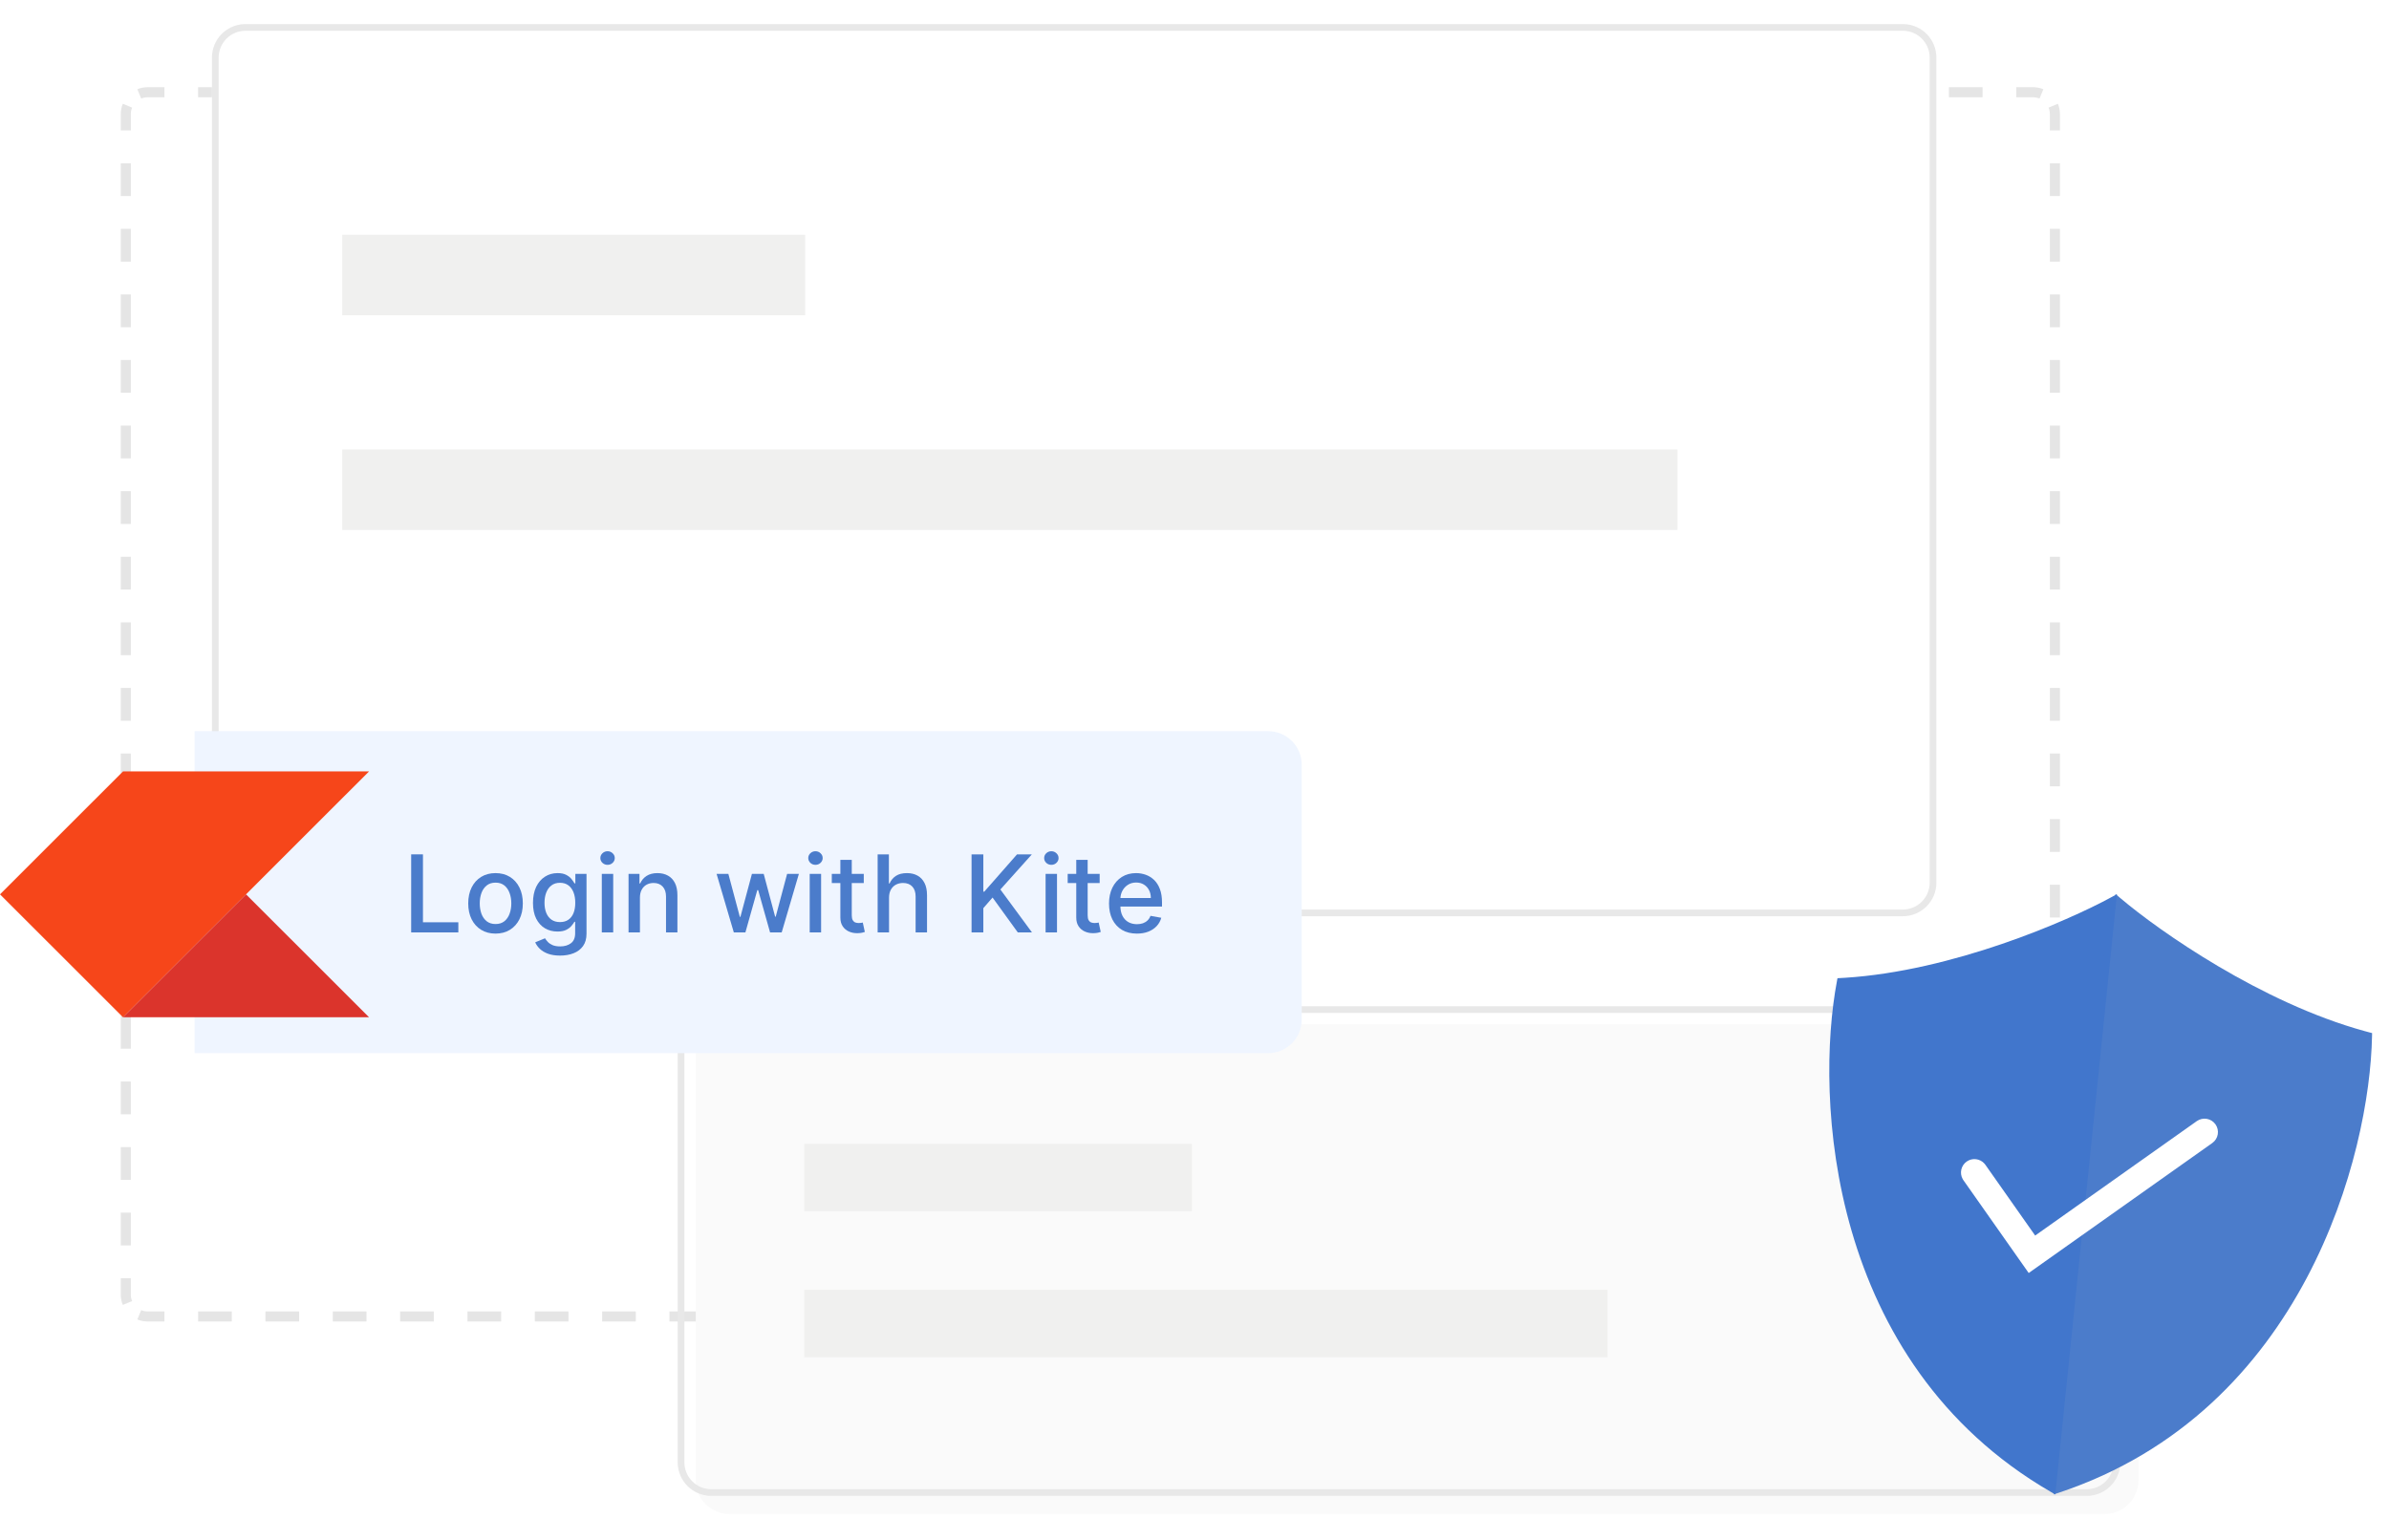 <svg width="397" height="256" viewBox="0 0 397 256" fill="none" xmlns="http://www.w3.org/2000/svg">
    <path
        d="M23.463 217.779C23.79 217.914 24.149 217.99 24.53 217.99V219.663C23.925 219.663 23.349 219.541 22.823 219.323L23.463 217.779ZM27.328 217.99V219.663H24.53V217.99H27.328ZM38.519 217.99V219.663H32.924V217.99H38.519ZM49.708 217.99V219.663H44.113V217.99H49.708ZM60.899 217.99V219.663H55.304V217.99H60.899ZM72.088 217.99V219.663H66.494V217.99H72.088ZM83.279 217.99V219.663H77.684V217.99H83.279ZM94.47 217.99V219.663H88.874V217.99H94.47ZM105.659 217.99V219.663H100.064V217.99H105.659ZM116.85 217.99V219.663H111.254V217.99H116.85ZM128.04 217.99V219.663H122.445V217.99H128.04ZM139.23 217.99V219.663H133.635V217.99H139.23ZM150.42 217.99V219.663H144.825V217.99H150.42ZM161.61 217.99V219.663H156.016V217.99H161.61ZM172.801 217.99V219.663H167.205V217.99H172.801ZM183.991 217.99V219.663H178.396V217.99H183.991ZM195.181 217.99V219.663H189.585V217.99H195.181ZM206.371 217.99V219.663H200.776V217.99H206.371ZM217.562 217.99V219.663H211.967V217.99H217.562ZM228.751 217.99V219.663H223.156V217.99H228.751ZM239.942 217.99V219.663H234.347V217.99H239.942ZM251.133 217.99V219.663H245.537V217.99H251.133ZM262.322 217.99V219.663H256.727V217.99H262.322ZM273.513 217.99V219.663H267.917V217.99H273.513ZM284.702 217.99V219.663H279.108V217.99H284.702ZM295.893 217.99V219.663H290.298V217.99H295.893ZM307.083 217.99V219.663H301.488V217.99H307.083ZM318.273 217.99V219.663H312.678V217.99H318.273ZM329.464 217.99V219.663H323.868V217.99H329.464ZM337.856 217.99V219.663H335.059V217.99H337.856ZM339.562 219.323C339.104 219.513 338.607 219.631 338.086 219.657L337.856 219.663V217.99C338.237 217.99 338.597 217.914 338.923 217.779L339.562 219.323ZM20.07 215.202V212.477H21.743V215.202C21.743 215.583 21.819 215.943 21.954 216.27L20.409 216.909C20.219 216.45 20.102 215.953 20.076 215.432L20.07 215.202ZM342.316 215.202C342.316 215.807 342.195 216.383 341.977 216.909L340.432 216.27C340.568 215.943 340.644 215.583 340.644 215.202V212.477H342.316V215.202ZM21.743 201.574V207.026H20.07V201.574H21.743ZM342.316 201.574V207.026H340.644V201.574H342.316ZM21.743 190.672V196.123H20.07V190.672H21.743ZM342.316 190.672V196.123H340.644V190.672H342.316ZM21.743 179.769V185.221H20.07V179.769H21.743ZM342.316 179.768V185.221H340.644V179.768H342.316ZM21.743 168.866V174.317H20.07V168.866H21.743ZM342.316 168.866V174.317H340.644V168.866H342.316ZM21.743 157.964V163.415H20.07V157.964H21.743ZM342.316 157.964V163.415H340.644V157.964H342.316ZM21.743 147.061V152.512H20.07V147.061H21.743ZM342.316 147.061V152.512H340.644V147.061H342.316ZM21.743 136.159V141.61H20.07V136.159H21.743ZM342.316 136.159V141.61H340.644V136.159H342.316ZM21.743 125.256V130.708H20.07V125.256H21.743ZM342.316 125.256V130.708H340.644V125.256H342.316ZM21.743 114.354V119.805H20.07V114.354H21.743ZM342.316 114.354V119.805H340.644V114.354H342.316ZM21.743 103.45V108.903H20.07V103.45H21.743ZM342.316 103.45V108.903H340.644V103.45H342.316ZM21.743 92.548V97.999H20.07V92.548H21.743ZM342.316 92.548V97.999H340.644V92.548H342.316ZM21.743 81.646V87.097H20.07V81.646H21.743ZM342.316 81.646V87.097H340.644V81.646H342.316ZM21.743 70.743V76.194H20.07V70.743H21.743ZM342.316 70.743V76.194H340.644V70.743H342.316ZM21.743 59.841V65.292H20.07V59.841H21.743ZM342.316 59.841V65.292H340.644V59.841H342.316ZM21.743 48.938V54.39H20.07V48.938H21.743ZM342.316 48.938V54.389H340.644V48.938H342.316ZM21.743 38.035V43.487H20.07V38.035H21.743ZM342.316 38.035V43.487H340.644V38.035H342.316ZM21.743 27.132V32.584H20.07V27.132H21.743ZM342.316 27.132V32.584H340.644V27.132H342.316ZM20.07 18.956C20.07 18.351 20.191 17.774 20.409 17.248L21.954 17.889C21.819 18.215 21.743 18.575 21.743 18.956V21.681H20.07V18.956ZM342.316 21.681H340.644V18.956C340.644 18.575 340.568 18.215 340.432 17.889L341.977 17.248C342.195 17.774 342.316 18.351 342.316 18.956V21.681ZM27.328 14.496V16.168H24.53C24.149 16.168 23.79 16.244 23.463 16.379L22.823 14.834C23.349 14.616 23.926 14.496 24.53 14.496H27.328ZM338.086 14.501C338.607 14.527 339.104 14.644 339.562 14.834L338.923 16.379C338.597 16.244 338.237 16.168 337.856 16.168H335.059V14.496H337.856L338.086 14.501ZM38.519 14.496V16.168H32.923V14.496H38.519ZM49.708 14.496V16.168H44.113V14.496H49.708ZM60.899 14.496V16.168H55.304V14.496H60.899ZM72.088 14.496V16.168H66.494V14.496H72.088ZM83.279 14.496V16.168H77.684V14.496H83.279ZM94.47 14.496V16.168H88.874V14.496H94.47ZM105.659 14.496V16.168H100.064V14.496H105.659ZM116.85 14.496V16.168H111.254V14.496H116.85ZM128.04 14.496V16.168H122.445V14.496H128.04ZM139.23 14.496V16.168H133.635V14.496H139.23ZM150.42 14.496V16.168H144.825V14.496H150.42ZM161.61 14.496V16.168H156.016V14.496H161.61ZM172.801 14.496V16.168H167.205V14.496H172.801ZM183.991 14.496V16.168H178.396V14.496H183.991ZM195.181 14.496V16.168H189.585V14.496H195.181ZM206.371 14.496V16.168H200.776V14.496H206.371ZM217.562 14.496V16.168H211.967V14.496H217.562ZM228.751 14.496V16.168H223.156V14.496H228.751ZM239.942 14.496V16.168H234.347V14.496H239.942ZM251.133 14.496V16.168H245.537V14.496H251.133ZM262.322 14.496V16.168H256.727V14.496H262.322ZM273.513 14.496V16.168H267.917V14.496H273.513ZM284.702 14.496V16.168H279.108V14.496H284.702ZM295.893 14.496V16.168H290.298V14.496H295.893ZM307.083 14.496V16.168H301.488V14.496H307.083ZM318.273 14.496V16.168H312.678V14.496H318.273ZM329.463 14.496V16.168H323.868V14.496H329.463Z"
        fill="#E5E5E5" />
    <g filter="url(#filter0_d_880_243)">
        <path
            d="M31.221 5.575C31.221 2.496 33.717 0 36.796 0H312.21C315.289 0 317.785 2.496 317.785 5.575V142.725C317.785 145.804 315.289 148.3 312.21 148.3H36.796C33.717 148.3 31.221 145.804 31.221 142.725V5.575Z"
            fill="white" />
    </g>
    <g filter="url(#filter1_d_880_243)">
        <path
            d="M312.21 147.185V148.3H36.796V147.185H312.21ZM316.67 142.725V5.575C316.67 3.112 314.674 1.115 312.21 1.115H36.796C34.333 1.115 32.336 3.112 32.336 5.575V142.725C32.336 145.188 34.333 147.185 36.796 147.185V148.3C33.717 148.3 31.221 145.804 31.221 142.725V5.575C31.221 2.592 33.563 0.157 36.51 0.008L36.796 0H312.21L312.497 0.008C315.443 0.157 317.785 2.592 317.785 5.575V142.725C317.785 145.804 315.289 148.3 312.21 148.3V147.185C314.674 147.185 316.67 145.188 316.67 142.725Z"
            fill="#E8E8E8" />
    </g>
    <g filter="url(#filter2_d_880_243)">
        <path
            d="M112.619 172.831C112.619 169.752 115.115 167.256 118.194 167.256H346.777C349.856 167.256 352.352 169.752 352.352 172.831V243.078C352.352 246.157 349.856 248.653 346.777 248.653H118.194C115.115 248.653 112.619 246.157 112.619 243.078V172.831Z"
            fill="#FAFAFA" />
    </g>
    <path
        d="M346.777 247.538V248.653H118.194V247.538H346.777ZM351.237 243.078V172.831C351.237 170.368 349.24 168.371 346.777 168.371H118.194C115.731 168.371 113.734 170.368 113.734 172.831V243.078C113.734 245.541 115.731 247.538 118.194 247.538V248.653C115.115 248.653 112.619 246.157 112.619 243.078V172.831C112.619 169.848 114.962 167.412 117.908 167.263L118.194 167.256H346.777L347.063 167.263C350.009 167.412 352.352 169.848 352.352 172.831V243.078C352.352 246.157 349.856 248.653 346.777 248.653V247.538C349.24 247.538 351.237 245.541 351.237 243.078Z"
        fill="#E8E8E8" />
    <path
        d="M393.625 172.151C376.067 167.566 358.561 155.285 352.003 149.717L341.953 247.598C382.448 234.137 393.274 191.691 393.625 172.151Z"
        fill="#4B7CCB" />
    <path
        d="M352.364 149.293C358.79 154.748 375.781 166.676 392.949 171.392L393.766 171.612L394.191 171.722L394.182 172.161C394.005 182.009 391.193 197.593 383.335 212.416C375.472 227.248 362.542 241.341 342.128 248.127L341.31 248.399L351.557 148.608L352.364 149.293ZM342.596 246.79C362.205 240.013 374.695 226.334 382.35 211.893C390.002 197.46 392.808 182.29 393.056 172.575C376.208 168.057 359.523 156.623 352.451 150.815L342.596 246.79Z"
        fill="#4B7CCB" />
    <path
        d="M305.817 163.135C323.941 162.214 343.577 153.746 351.13 149.628L341.08 247.508C304.165 226.099 302.19 182.339 305.817 163.135Z"
        fill="#4176CC" />
    <path
        d="M350.862 149.138C343.462 153.174 324.401 161.4 306.633 162.529L305.789 162.578L305.35 162.6L305.269 163.032C303.442 172.71 303.028 188.541 307.709 204.65C312.394 220.771 322.191 237.198 340.8 247.99L341.545 248.424L351.792 148.632L350.862 149.138ZM340.613 246.586C322.79 235.966 313.341 220.034 308.78 204.339C304.221 188.652 304.557 173.228 306.288 163.666C323.703 162.666 342.363 154.861 350.468 150.612L340.613 246.586Z"
        fill="#4176CC" />
    <path
        d="M32.336 121.539H210.742C213.821 121.539 216.317 124.035 216.317 127.114V169.486C216.317 172.565 213.821 175.061 210.742 175.061H32.336V121.539Z"
        fill="#EFF5FF" />
    <path
        d="M188.926 155.187C187.967 155.187 187.142 154.982 186.449 154.572C185.761 154.158 185.228 153.577 184.852 152.83C184.481 152.078 184.295 151.197 184.295 150.188C184.295 149.191 184.481 148.313 184.852 147.552C185.228 146.792 185.752 146.199 186.424 145.772C187.099 145.346 187.889 145.132 188.793 145.132C189.342 145.132 189.874 145.223 190.39 145.405C190.905 145.586 191.367 145.871 191.777 146.26C192.187 146.649 192.51 147.153 192.746 147.774C192.983 148.391 193.101 149.141 193.101 150.023V150.695H185.366V149.276H191.245C191.245 148.777 191.144 148.336 190.941 147.952C190.738 147.563 190.453 147.257 190.086 147.033C189.722 146.809 189.296 146.697 188.806 146.697C188.274 146.697 187.809 146.828 187.412 147.09C187.019 147.348 186.715 147.686 186.5 148.104C186.288 148.518 186.183 148.967 186.183 149.453V150.562C186.183 151.212 186.297 151.766 186.525 152.222C186.757 152.678 187.08 153.026 187.494 153.267C187.908 153.504 188.392 153.622 188.945 153.622C189.304 153.622 189.631 153.571 189.927 153.47C190.223 153.364 190.478 153.208 190.694 153.001C190.909 152.794 191.074 152.538 191.188 152.234L192.981 152.557C192.837 153.085 192.58 153.548 192.208 153.945C191.84 154.338 191.378 154.644 190.82 154.864C190.267 155.079 189.636 155.187 188.926 155.187Z"
        fill="#4B7CCB" />
    <path
        d="M182.741 145.259V146.779H177.426V145.259H182.741ZM178.851 142.927H180.746V152.133C180.746 152.5 180.8 152.777 180.91 152.963C181.02 153.144 181.162 153.269 181.335 153.337C181.512 153.4 181.704 153.432 181.911 153.432C182.063 153.432 182.196 153.421 182.31 153.4C182.424 153.379 182.513 153.362 182.577 153.349L182.919 154.914C182.809 154.956 182.653 154.999 182.45 155.041C182.247 155.087 181.994 155.113 181.69 155.117C181.191 155.125 180.727 155.037 180.296 154.851C179.865 154.665 179.516 154.378 179.25 153.989C178.984 153.601 178.851 153.113 178.851 152.526V142.927Z"
        fill="#4B7CCB" />
    <path
        d="M173.756 154.99V145.259H175.651V154.99H173.756ZM174.713 143.757C174.384 143.757 174.101 143.648 173.864 143.428C173.632 143.204 173.516 142.938 173.516 142.63C173.516 142.317 173.632 142.051 173.864 141.831C174.101 141.608 174.384 141.496 174.713 141.496C175.042 141.496 175.323 141.608 175.556 141.831C175.792 142.051 175.91 142.317 175.91 142.63C175.91 142.938 175.792 143.204 175.556 143.428C175.323 143.648 175.042 143.757 174.713 143.757Z"
        fill="#4B7CCB" />
    <path
        d="M161.451 154.99V142.015H163.409V148.211H163.567L169.009 142.015H171.474L166.241 147.856L171.493 154.99H169.136L164.942 149.193L163.409 150.954V154.99H161.451Z"
        fill="#4B7CCB" />
    <path
        d="M147.74 149.212V154.99H145.846V142.015H147.715V146.843H147.835C148.063 146.319 148.412 145.903 148.88 145.595C149.349 145.286 149.962 145.132 150.718 145.132C151.385 145.132 151.968 145.269 152.466 145.544C152.969 145.819 153.357 146.228 153.632 146.773C153.911 147.314 154.05 147.989 154.05 148.8V154.99H152.156V149.028C152.156 148.315 151.972 147.761 151.605 147.369C151.237 146.972 150.726 146.773 150.071 146.773C149.624 146.773 149.222 146.868 148.868 147.058C148.517 147.248 148.241 147.527 148.038 147.894C147.839 148.258 147.74 148.697 147.74 149.212Z"
        fill="#4B7CCB" />
    <path
        d="M143.541 145.259V146.779H138.226V145.259H143.541ZM139.651 142.927H141.545V152.133C141.545 152.5 141.6 152.777 141.71 152.963C141.82 153.144 141.961 153.269 142.135 153.337C142.312 153.4 142.504 153.432 142.711 153.432C142.863 153.432 142.996 153.421 143.11 153.4C143.224 153.379 143.313 153.362 143.376 153.349L143.718 154.914C143.609 154.956 143.452 154.999 143.25 155.041C143.047 155.087 142.793 155.113 142.489 155.117C141.991 155.125 141.526 155.037 141.096 154.851C140.665 154.665 140.316 154.378 140.05 153.989C139.784 153.601 139.651 153.113 139.651 152.526V142.927Z"
        fill="#4B7CCB" />
    <path
        d="M134.556 154.99V145.259H136.45V154.99H134.556ZM135.513 143.757C135.183 143.757 134.9 143.648 134.664 143.428C134.432 143.204 134.315 142.938 134.315 142.63C134.315 142.317 134.432 142.051 134.664 141.831C134.9 141.608 135.183 141.496 135.513 141.496C135.842 141.496 136.123 141.608 136.355 141.831C136.592 142.051 136.71 142.317 136.71 142.63C136.71 142.938 136.592 143.204 136.355 143.428C136.123 143.648 135.842 143.757 135.513 143.757Z"
        fill="#4B7CCB" />
    <path
        d="M121.944 154.99L119.08 145.259H121.038L122.945 152.405H123.04L124.953 145.259H126.911L128.811 152.374H128.906L130.801 145.259H132.758L129.901 154.99H127.969L125.992 147.964H125.846L123.87 154.99H121.944Z"
        fill="#4B7CCB" />
    <path
        d="M106.344 149.212V154.99H104.45V145.259H106.268V146.843H106.389C106.613 146.328 106.963 145.914 107.441 145.601C107.922 145.289 108.528 145.132 109.259 145.132C109.922 145.132 110.503 145.272 111.001 145.55C111.499 145.825 111.886 146.235 112.16 146.78C112.435 147.324 112.572 147.998 112.572 148.801V154.99H110.678V149.029C110.678 148.323 110.494 147.772 110.127 147.375C109.759 146.974 109.255 146.773 108.613 146.773C108.173 146.773 107.783 146.868 107.441 147.058C107.103 147.248 106.834 147.527 106.636 147.895C106.442 148.258 106.344 148.697 106.344 149.212Z"
        fill="#4B7CCB" />
    <path
        d="M100.007 154.99V145.259H101.902V154.99H100.007ZM100.964 143.757C100.635 143.757 100.352 143.648 100.115 143.428C99.883 143.204 99.767 142.938 99.767 142.63C99.767 142.317 99.883 142.051 100.115 141.831C100.352 141.608 100.635 141.496 100.964 141.496C101.293 141.496 101.574 141.608 101.807 141.831C102.043 142.051 102.161 142.317 102.161 142.63C102.161 142.938 102.043 143.204 101.807 143.428C101.574 143.648 101.293 143.757 100.964 143.757Z"
        fill="#4B7CCB" />
    <path
        d="M93.076 158.842C92.303 158.842 91.638 158.741 91.08 158.538C90.527 158.335 90.075 158.067 89.724 157.734C89.374 157.4 89.112 157.035 88.939 156.637L90.567 155.966C90.681 156.152 90.833 156.348 91.023 156.555C91.217 156.766 91.479 156.946 91.809 157.094C92.142 157.241 92.571 157.315 93.095 157.315C93.813 157.315 94.406 157.14 94.875 156.79C95.344 156.443 95.578 155.89 95.578 155.13V153.216H95.458C95.344 153.423 95.179 153.653 94.964 153.907C94.753 154.16 94.461 154.38 94.09 154.566C93.718 154.752 93.234 154.845 92.639 154.845C91.87 154.845 91.177 154.665 90.561 154.306C89.948 153.943 89.463 153.409 89.103 152.703C88.749 151.994 88.571 151.121 88.571 150.087C88.571 149.052 88.747 148.165 89.097 147.426C89.452 146.687 89.938 146.121 90.554 145.728C91.171 145.331 91.87 145.132 92.651 145.132C93.255 145.132 93.743 145.234 94.115 145.436C94.487 145.635 94.776 145.867 94.983 146.133C95.194 146.399 95.356 146.634 95.471 146.837H95.61V145.259H97.466V155.206C97.466 156.042 97.272 156.728 96.883 157.265C96.495 157.801 95.969 158.198 95.306 158.456C94.647 158.713 93.904 158.842 93.076 158.842ZM93.057 153.273C93.602 153.273 94.062 153.147 94.438 152.893C94.818 152.636 95.105 152.268 95.299 151.791C95.498 151.309 95.597 150.733 95.597 150.061C95.597 149.407 95.5 148.83 95.306 148.332C95.112 147.833 94.826 147.445 94.451 147.166C94.075 146.883 93.61 146.742 93.057 146.742C92.487 146.742 92.011 146.889 91.631 147.185C91.251 147.476 90.964 147.873 90.77 148.376C90.58 148.879 90.485 149.44 90.485 150.061C90.485 150.699 90.582 151.259 90.776 151.74C90.97 152.222 91.257 152.598 91.638 152.868C92.022 153.138 92.495 153.273 93.057 153.273Z"
        fill="#4B7CCB" />
    <path
        d="M82.346 155.187C81.433 155.187 80.637 154.978 79.957 154.559C79.277 154.141 78.749 153.556 78.373 152.805C77.998 152.053 77.81 151.174 77.81 150.169C77.81 149.16 77.998 148.277 78.373 147.521C78.749 146.765 79.277 146.178 79.957 145.76C80.637 145.341 81.433 145.132 82.346 145.132C83.258 145.132 84.054 145.341 84.734 145.76C85.414 146.178 85.942 146.765 86.318 147.521C86.694 148.277 86.882 149.16 86.882 150.169C86.882 151.174 86.694 152.053 86.318 152.805C85.942 153.556 85.414 154.141 84.734 154.559C84.054 154.978 83.258 155.187 82.346 155.187ZM82.352 153.596C82.943 153.596 83.433 153.44 83.822 153.128C84.21 152.815 84.498 152.399 84.683 151.88C84.874 151.36 84.969 150.788 84.969 150.163C84.969 149.542 84.874 148.972 84.683 148.452C84.498 147.928 84.21 147.508 83.822 147.191C83.433 146.875 82.943 146.716 82.352 146.716C81.757 146.716 81.262 146.875 80.87 147.191C80.481 147.508 80.192 147.928 80.002 148.452C79.816 148.972 79.723 149.542 79.723 150.163C79.723 150.788 79.816 151.36 80.002 151.88C80.192 152.399 80.481 152.815 80.87 153.128C81.262 153.44 81.757 153.596 82.352 153.596Z"
        fill="#4B7CCB" />
    <path d="M68.328 154.99V142.015H70.286V153.305H76.165V154.99H68.328Z" fill="#4B7CCB" />
    <path d="M20.442 128.229L0 148.662L20.442 169.094L40.885 148.662L61.327 128.229H20.442Z" fill="#F6461A" />
    <path d="M20.442 169.094L40.886 148.662L61.328 169.094H20.442Z" fill="#DB342C" />
    <path d="M56.867 39.026H133.805V52.407H56.867V39.026Z" fill="#F0F0EF" />
    <path d="M133.652 190.129H198.068V201.332H133.652V190.129Z" fill="#F0F0EF" />
    <path d="M133.652 214.402H267.152V225.604H133.652V214.402Z" fill="#F0F0EF" />
    <path d="M56.867 74.707H278.76V88.088H56.867V74.707Z" fill="#F0F0EF" />
    <path
        d="M365.055 186.359C366.06 185.648 367.453 185.886 368.164 186.891C368.876 187.896 368.638 189.288 367.633 190L337.127 211.605L326.28 196.184L326.158 195.991C325.605 195.006 325.876 193.742 326.821 193.077C327.765 192.413 329.047 192.585 329.787 193.439L329.928 193.619L338.2 205.378L365.055 186.359Z"
        fill="white" />
    <defs>
        <filter id="filter0_d_880_243" x="31.221" y="0" width="294.564" height="156.3" filterUnits="userSpaceOnUse"
            color-interpolation-filters="sRGB">
            <feFlood flood-opacity="0" result="BackgroundImageFix" />
            <feColorMatrix in="SourceAlpha" type="matrix" values="0 0 0 0 0 0 0 0 0 0 0 0 0 0 0 0 0 0 127 0"
                result="hardAlpha" />
            <feOffset dx="4" dy="4" />
            <feGaussianBlur stdDeviation="2" />
            <feComposite in2="hardAlpha" operator="out" />
            <feColorMatrix type="matrix" values="0 0 0 0 0.672 0 0 0 0 0.672 0 0 0 0 0.672 0 0 0 0.08 0" />
            <feBlend mode="normal" in2="BackgroundImageFix" result="effect1_dropShadow_880_243" />
            <feBlend mode="normal" in="SourceGraphic" in2="effect1_dropShadow_880_243" result="shape" />
        </filter>
        <filter id="filter1_d_880_243" x="31.221" y="0" width="294.564" height="156.3" filterUnits="userSpaceOnUse"
            color-interpolation-filters="sRGB">
            <feFlood flood-opacity="0" result="BackgroundImageFix" />
            <feColorMatrix in="SourceAlpha" type="matrix" values="0 0 0 0 0 0 0 0 0 0 0 0 0 0 0 0 0 0 127 0"
                result="hardAlpha" />
            <feOffset dx="4" dy="4" />
            <feGaussianBlur stdDeviation="2" />
            <feComposite in2="hardAlpha" operator="out" />
            <feColorMatrix type="matrix" values="0 0 0 0 0.672 0 0 0 0 0.672 0 0 0 0 0.672 0 0 0 0.08 0" />
            <feBlend mode="normal" in2="BackgroundImageFix" result="effect1_dropShadow_880_243" />
            <feBlend mode="normal" in="SourceGraphic" in2="effect1_dropShadow_880_243" result="shape" />
        </filter>
        <filter id="filter2_d_880_243" x="111.619" y="166.256" width="247.733" height="89.398"
            filterUnits="userSpaceOnUse" color-interpolation-filters="sRGB">
            <feFlood flood-opacity="0" result="BackgroundImageFix" />
            <feColorMatrix in="SourceAlpha" type="matrix" values="0 0 0 0 0 0 0 0 0 0 0 0 0 0 0 0 0 0 127 0"
                result="hardAlpha" />
            <feOffset dx="3" dy="3" />
            <feGaussianBlur stdDeviation="2" />
            <feComposite in2="hardAlpha" operator="out" />
            <feColorMatrix type="matrix" values="0 0 0 0 0.677 0 0 0 0 0.677 0 0 0 0 0.677 0 0 0 0.08 0" />
            <feBlend mode="normal" in2="BackgroundImageFix" result="effect1_dropShadow_880_243" />
            <feBlend mode="normal" in="SourceGraphic" in2="effect1_dropShadow_880_243" result="shape" />
        </filter>
    </defs>
</svg>